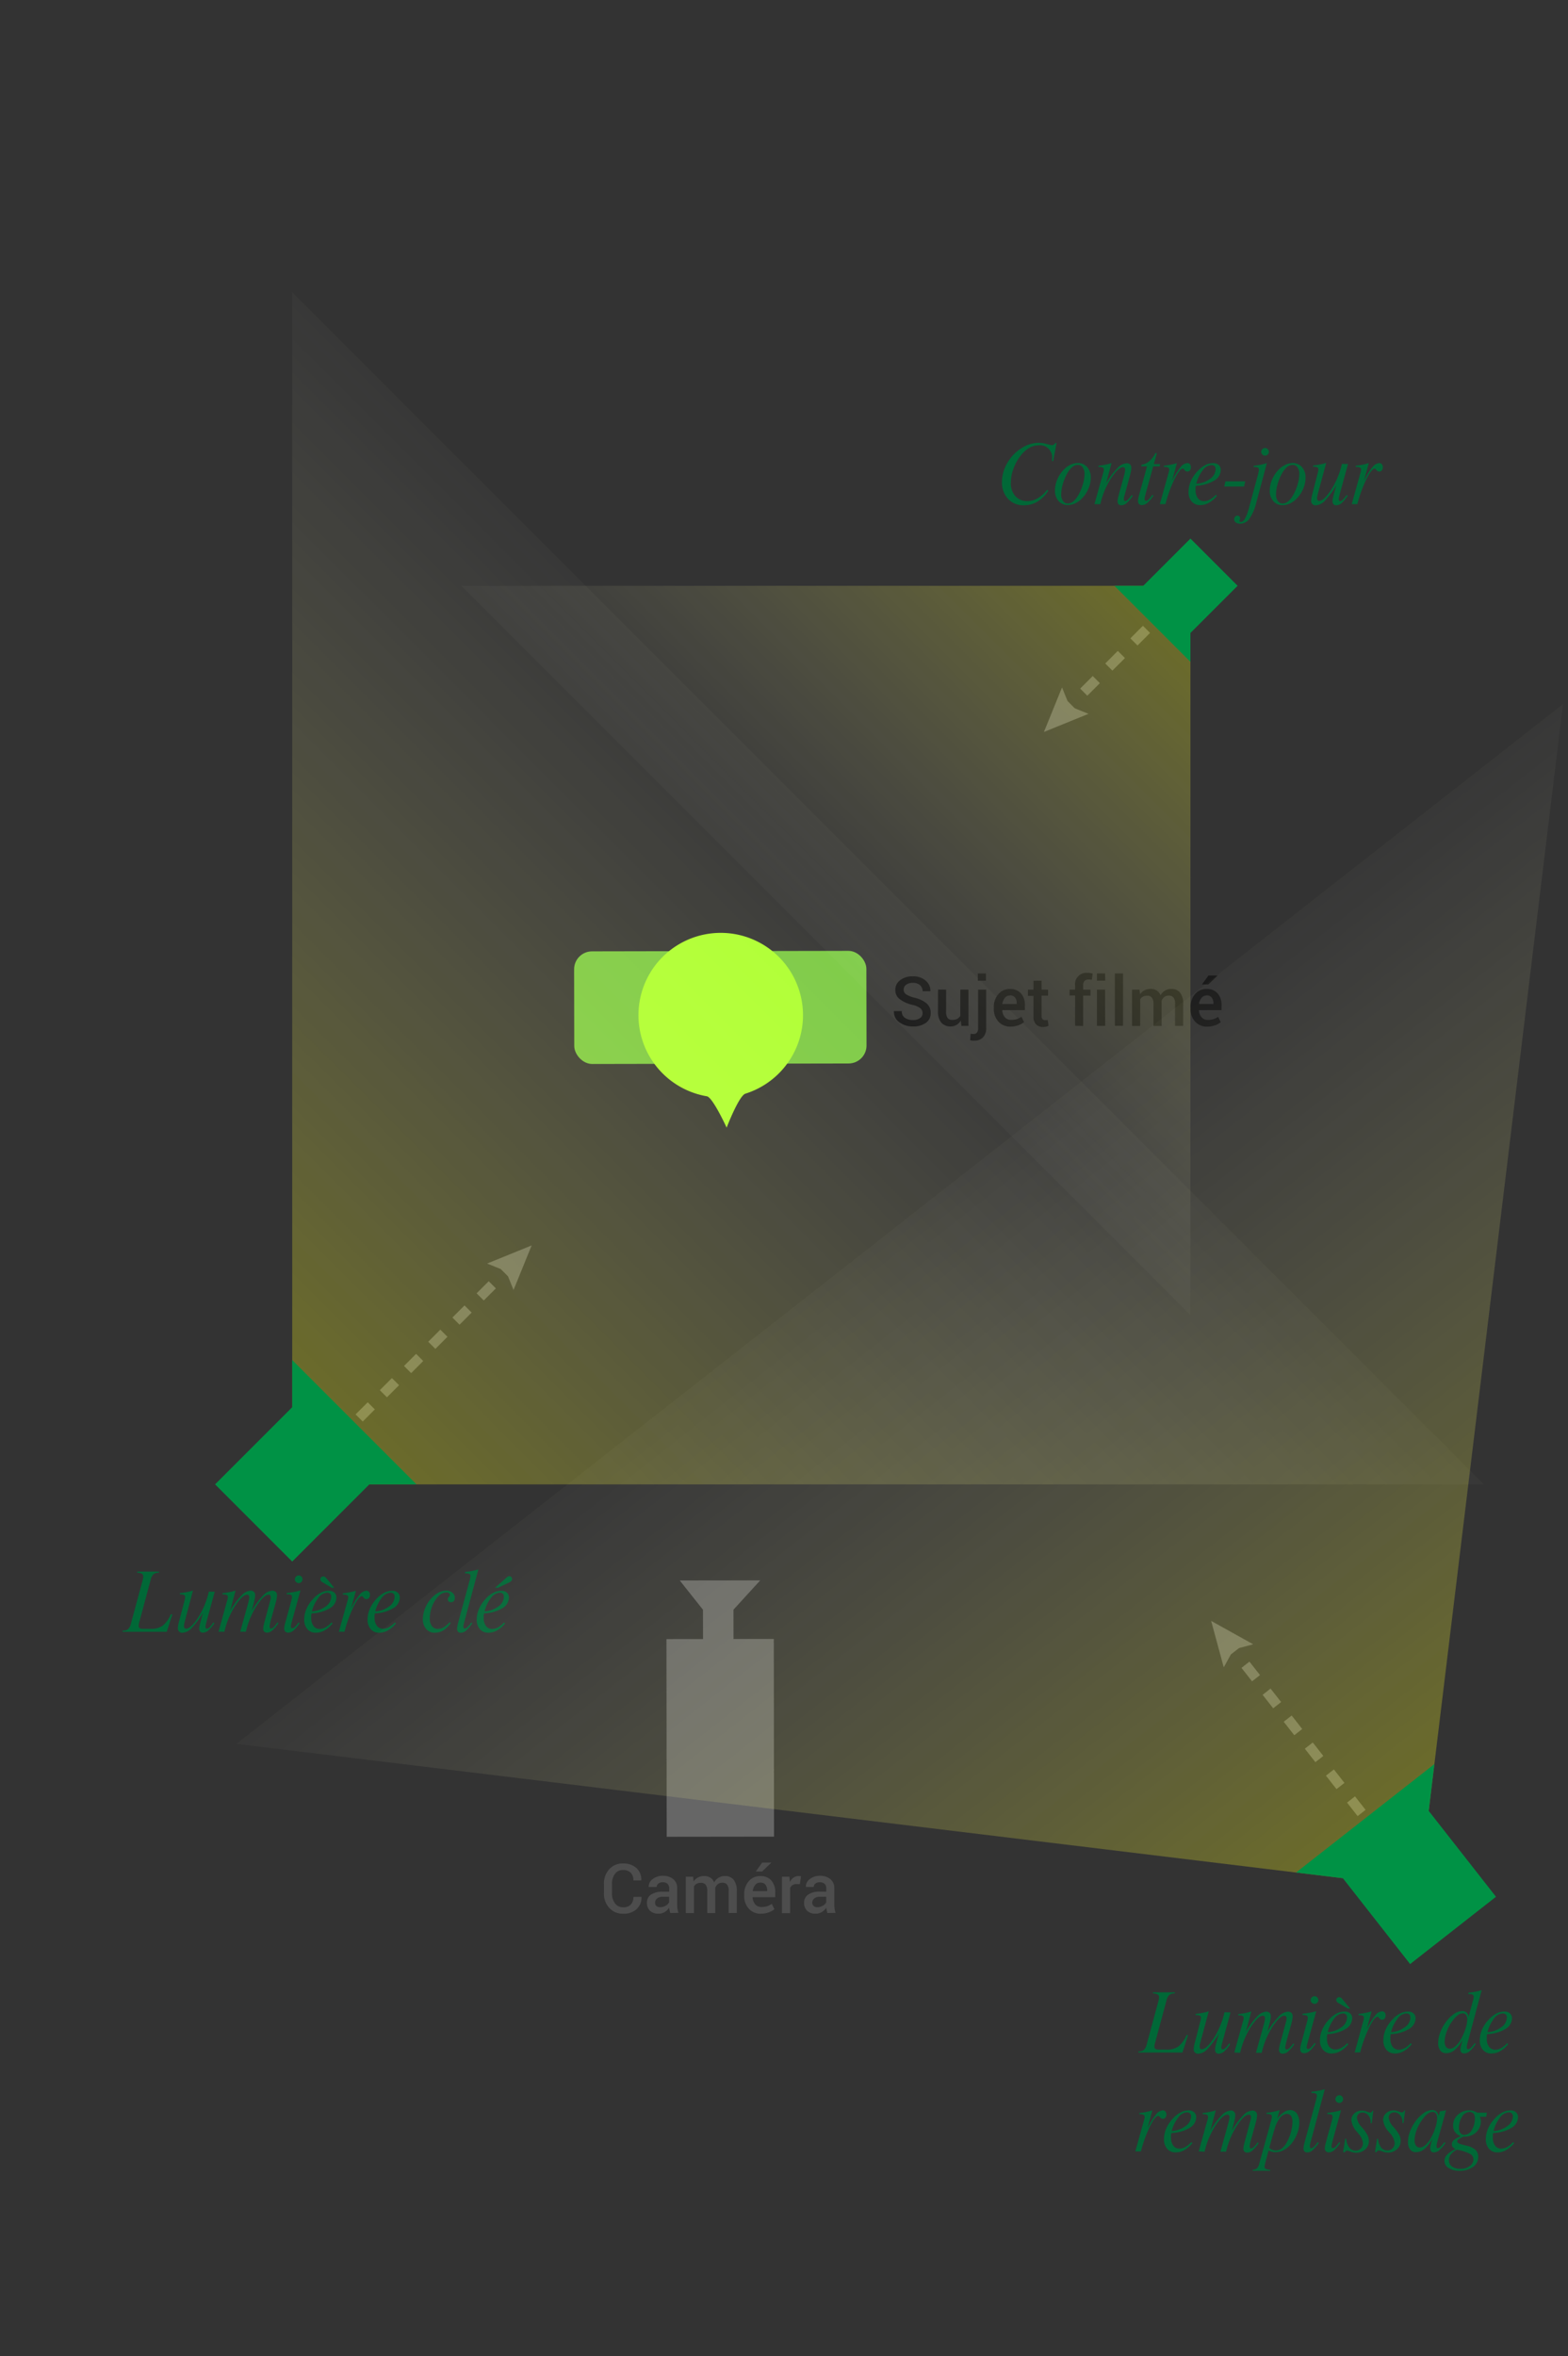 <svg xmlns="http://www.w3.org/2000/svg" xmlns:xlink="http://www.w3.org/1999/xlink" viewBox="0 0 466 700">
  <rect x="0" y="0" width="466" height="700" fill="#333333" stroke="none"/>
  <defs>
    <linearGradient id="a" data-name="Dégradé sans nom 59" x1="278.04" y1="249.78" x2="88.6" y2="439.21" gradientUnits="userSpaceOnUse">
      <stop offset="0" stop-color="#fff" stop-opacity="0"/>
      <stop offset="1" stop-color="#ff0" stop-opacity="0.3"/>
    </linearGradient>
    <linearGradient id="b" x1="268.11" y1="259.71" x2="152.2" y2="375.62" gradientTransform="translate(504.91 550.72) rotate(180)" xlink:href="#a"/>
    <linearGradient id="c" data-name="Dégradé sans nom 2" x1="179.38" y1="273.59" x2="-10.06" y2="463.03" gradientTransform="translate(-38.15 493) rotate(-83.08)" xlink:href="#a"/>
  </defs>
  <title>lumiere_trois_points</title>
  <rect x="170.66" y="282.55" width="86.86" height="33.46" rx="5.33" ry="5.33" transform="translate(-0.59 0.42) rotate(-0.11)" style="fill: #7ac943"/>
  <path d="M215.95,335s-4.12-9-5.87-9.31a24.45,24.45,0,1,1,11.46-.78C219.61,325.47,215.95,335,215.95,335Z" style="fill: #adff2f"/>
  <g>
    <rect x="198.1" y="486.93" width="31.9" height="58.73" transform="translate(-0.63 0.26) rotate(-0.07)" style="fill: #666"/>
    <polygon points="208.94 493.81 208.92 478.23 202.02 469.53 225.94 469.5 217.98 478.21 218 493.8 208.94 493.81" style="fill: #666"/>
  </g>
  <g>
    <g>
      <line x1="87" y1="441" x2="88.77" y2="439.23" style="fill: none;stroke: #666;stroke-miterlimit: 10;stroke-width: 3px"/>
      <line x1="92.36" y1="435.64" x2="148.1" y2="379.9" style="fill: none;stroke: #666;stroke-miterlimit: 10;stroke-width: 3px;stroke-dasharray: 5.086,5.086"/>
      <line x1="149.9" y1="378.1" x2="151.67" y2="376.33" style="fill: none;stroke: #666;stroke-miterlimit: 10;stroke-width: 3px"/>
      <polygon points="152.62 383.24 150.36 377.64 144.76 375.38 158 370 152.62 383.24" style="fill: #666"/>
    </g>
    <polygon points="86.84 440.98 86.84 86.82 441 440.98 86.84 440.98 86.84 440.98" style="fill: url(#a)"/>
    <rect x="70.63" y="424.77" width="32.42" height="32.42" transform="translate(337.26 67.76) rotate(45)" style="fill: #009245"/>
    <polygon points="86.84 440.98 86.84 404.05 123.77 440.98 86.84 440.98 86.84 440.98" style="fill: #009245"/>
  </g>
  <g>
    <path d="M274.18,301a1.86,1.86,0,0,0-.67-1.48,6.32,6.32,0,0,0-2.38-1,10,10,0,0,1-3.74-1.69,3.36,3.36,0,0,1-1.31-2.75,3.52,3.52,0,0,1,1.45-2.89,5.89,5.89,0,0,1,3.74-1.14,5.56,5.56,0,0,1,3.84,1.29,3.85,3.85,0,0,1,1.4,3.09l0,.06h-2.32a2.34,2.34,0,0,0-.76-1.81,3.09,3.09,0,0,0-2.16-.69,3.17,3.17,0,0,0-2,.58,1.83,1.83,0,0,0-.71,1.49,1.63,1.63,0,0,0,.77,1.37,8.56,8.56,0,0,0,2.56,1,8.5,8.5,0,0,1,3.56,1.73A3.64,3.64,0,0,1,276.6,301a3.4,3.4,0,0,1-1.45,2.88,6.26,6.26,0,0,1-3.81,1.07,6.73,6.73,0,0,1-4-1.21,3.71,3.71,0,0,1-1.66-3.3l0-.06H268a2.26,2.26,0,0,0,.92,2,4,4,0,0,0,2.38.65,3.52,3.52,0,0,0,2.09-.54A1.71,1.71,0,0,0,274.18,301Z" style="fill: #1a1a1a"/>
    <path d="M285.56,303.17a3.7,3.7,0,0,1-1.29,1.32,3.81,3.81,0,0,1-4.5-.64,5.1,5.1,0,0,1-1-3.44V294h2.41v6.46a3.24,3.24,0,0,0,.46,2A1.67,1.67,0,0,0,283,303a3.11,3.11,0,0,0,1.47-.31,2.29,2.29,0,0,0,.93-.91V294h2.42v10.78h-2.11Z" style="fill: #1a1a1a"/>
    <path d="M293.09,294v11.41a3.83,3.83,0,0,1-.93,2.75,3.4,3.4,0,0,1-2.58,1,4.8,4.8,0,0,1-.65,0,4.56,4.56,0,0,1-.61-.13l.14-1.93a3,3,0,0,0,.42.08,3.3,3.3,0,0,0,.46,0,1.2,1.2,0,0,0,1-.42,2,2,0,0,0,.35-1.32V294Zm-.06-2.64h-2.42V289.2H293Z" style="fill: #1a1a1a"/>
    <path d="M300.37,305a4.69,4.69,0,0,1-3.65-1.5,5.51,5.51,0,0,1-1.36-3.85v-.4a5.72,5.72,0,0,1,1.35-3.9,4.27,4.27,0,0,1,3.38-1.54,4.21,4.21,0,0,1,3.34,1.32,5.17,5.17,0,0,1,1.16,3.54v1.42h-6.72l0,0a3.38,3.38,0,0,0,.75,2.09,2.38,2.38,0,0,0,1.92.81,5.19,5.19,0,0,0,1.67-.24,5.52,5.52,0,0,0,1.35-.69l.78,1.59a5,5,0,0,1-1.61.91A6.74,6.74,0,0,1,300.37,305Zm-.28-9.24a1.82,1.82,0,0,0-1.47.71,3.51,3.51,0,0,0-.72,1.81l0,0h4.27V298a2.58,2.58,0,0,0-.52-1.67A1.91,1.91,0,0,0,300.09,295.71Z" style="fill: #1a1a1a"/>
    <path d="M309.55,291.34V294h1.93v1.79h-1.93v6a1.3,1.3,0,0,0,.29,1,1,1,0,0,0,.77.28,2.12,2.12,0,0,0,.39,0,2.39,2.39,0,0,0,.36-.09l.26,1.77a2.8,2.8,0,0,1-.74.26,4.11,4.11,0,0,1-.89.09,2.78,2.78,0,0,1-2.09-.78,3.42,3.42,0,0,1-.76-2.46v-6H305.5V294h1.64v-2.62Z" style="fill: #1a1a1a"/>
    <path d="M319.51,304.74v-9h-1.64V294h1.64v-1.26a3.37,3.37,0,0,1,3.7-3.72,4.66,4.66,0,0,1,.71.05l.81.15-.25,1.87L324,291a4.28,4.28,0,0,0-.52,0,1.49,1.49,0,0,0-1.18.45,1.89,1.89,0,0,0-.39,1.28V294h2.19v1.79h-2.19v9Z" style="fill: #1a1a1a"/>
    <path d="M328.46,291.33H326V289.2h2.42Zm0,13.42H326V294h2.42Z" style="fill: #1a1a1a"/>
    <path d="M333.75,304.74h-2.42V289.2h2.42Z" style="fill: #1a1a1a"/>
    <path d="M338.67,294l.13,1.4a3.65,3.65,0,0,1,1.32-1.19,3.91,3.91,0,0,1,1.84-.42,3.32,3.32,0,0,1,1.81.48,2.89,2.89,0,0,1,1.14,1.43,3.78,3.78,0,0,1,1.31-1.4,3.55,3.55,0,0,1,1.91-.51,3.19,3.19,0,0,1,2.57,1.11,5.12,5.12,0,0,1,.94,3.37v6.5h-2.42v-6.5a3,3,0,0,0-.47-1.93,1.76,1.76,0,0,0-1.42-.56,2.07,2.07,0,0,0-1.32.42,2.33,2.33,0,0,0-.78,1.13c0,.1,0,.19,0,.26s0,.14,0,.21v7h-2.42v-6.5a3,3,0,0,0-.48-1.91,1.74,1.74,0,0,0-1.42-.58,2.55,2.55,0,0,0-1.25.28,2.09,2.09,0,0,0-.81.8v7.91h-2.42V294Z" style="fill: #1a1a1a"/>
    <path d="M358.82,305a4.69,4.69,0,0,1-3.65-1.5,5.51,5.51,0,0,1-1.36-3.85v-.4a5.72,5.72,0,0,1,1.35-3.9,4.27,4.27,0,0,1,3.38-1.54,4.21,4.21,0,0,1,3.34,1.32,5.17,5.17,0,0,1,1.16,3.54v1.42h-6.72l0,0a3.38,3.38,0,0,0,.75,2.09A2.38,2.38,0,0,0,359,303a5.19,5.19,0,0,0,1.67-.24,5.52,5.52,0,0,0,1.35-.69l.78,1.59a5,5,0,0,1-1.61.91A6.74,6.74,0,0,1,358.82,305Zm-.28-9.24a1.82,1.82,0,0,0-1.47.71,3.51,3.51,0,0,0-.72,1.81l0,0h4.27V298a2.58,2.58,0,0,0-.52-1.67A1.91,1.91,0,0,0,358.54,295.71Zm.61-5.95h2.68l0,.06-2.72,2.59h-1.88Z" style="fill: #1a1a1a"/>
  </g>
  <g>
    <path d="M190.64,563.52l0,.06a4.57,4.57,0,0,1-1.43,3.58,5.58,5.58,0,0,1-4,1.38,5.38,5.38,0,0,1-4.13-1.71,6.16,6.16,0,0,1-1.59-4.37V559.7a6.23,6.23,0,0,1,1.57-4.37,5.27,5.27,0,0,1,4.08-1.72,5.78,5.78,0,0,1,4,1.35,4.56,4.56,0,0,1,1.44,3.63l0,.06h-2.34a3.14,3.14,0,0,0-.79-2.28,3.11,3.11,0,0,0-2.34-.82,2.78,2.78,0,0,0-2.36,1.17,4.81,4.81,0,0,0-.87,2.95v2.78a4.77,4.77,0,0,0,.89,3,2.86,2.86,0,0,0,2.41,1.17,3,3,0,0,0,2.28-.8,3.14,3.14,0,0,0,.78-2.27Z" style="fill: #4d4d4d"/>
    <path d="M199.2,568.33q-.13-.41-.21-.8a5.67,5.67,0,0,1-.11-.78,4.27,4.27,0,0,1-1.31,1.27,3.34,3.34,0,0,1-1.82.51,3.59,3.59,0,0,1-2.58-.87,3.15,3.15,0,0,1-.9-2.38,2.81,2.81,0,0,1,1.24-2.44A6,6,0,0,1,197,562h1.88V561a1.75,1.75,0,0,0-.5-1.33,2,2,0,0,0-1.42-.48,2,2,0,0,0-1.31.4,1.27,1.27,0,0,0-.49,1H192.8v-.06a2.67,2.67,0,0,1,1.14-2.26,4.84,4.84,0,0,1,3.15-1,4.61,4.61,0,0,1,3,1,3.37,3.37,0,0,1,1.16,2.75v4.79a8.79,8.79,0,0,0,.09,1.28,6.78,6.78,0,0,0,.29,1.2Zm-3-1.73a3,3,0,0,0,1.65-.46,2.31,2.31,0,0,0,1-1V563.5h-1.92a2.43,2.43,0,0,0-1.65.52,1.59,1.59,0,0,0-.6,1.23,1.25,1.25,0,0,0,.4,1A1.66,1.66,0,0,0,196.23,566.59Z" style="fill: #4d4d4d"/>
    <path d="M206,557.55l.13,1.4a3.66,3.66,0,0,1,1.32-1.19,3.91,3.91,0,0,1,1.84-.42,3.32,3.32,0,0,1,1.81.48,2.89,2.89,0,0,1,1.14,1.43,3.77,3.77,0,0,1,1.31-1.4,3.54,3.54,0,0,1,1.91-.51,3.19,3.19,0,0,1,2.57,1.11,5.13,5.13,0,0,1,.94,3.37v6.5h-2.42v-6.5a3,3,0,0,0-.47-1.93,1.76,1.76,0,0,0-1.42-.56,2.08,2.08,0,0,0-1.31.42,2.33,2.33,0,0,0-.78,1.13c0,.1,0,.19,0,.26s0,.14,0,.21v7H210.2v-6.5a3,3,0,0,0-.48-1.91,1.74,1.74,0,0,0-1.42-.58,2.54,2.54,0,0,0-1.25.28,2.08,2.08,0,0,0-.81.8v7.91h-2.42V557.55Z" style="fill: #4d4d4d"/>
    <path d="M226.18,568.54a4.69,4.69,0,0,1-3.65-1.5,5.51,5.51,0,0,1-1.36-3.85v-.4a5.72,5.72,0,0,1,1.35-3.9,4.27,4.27,0,0,1,3.38-1.54,4.21,4.21,0,0,1,3.34,1.32,5.17,5.17,0,0,1,1.16,3.54v1.42h-6.72l0,0a3.38,3.38,0,0,0,.75,2.1,2.38,2.38,0,0,0,1.92.81,5.19,5.19,0,0,0,1.67-.24,5.5,5.5,0,0,0,1.35-.69l.78,1.59a5,5,0,0,1-1.61.91A6.73,6.73,0,0,1,226.18,568.54Zm-.28-9.24a1.82,1.82,0,0,0-1.47.71,3.51,3.51,0,0,0-.72,1.81l0,0H228v-.25a2.58,2.58,0,0,0-.52-1.67A1.91,1.91,0,0,0,225.9,559.29Zm.61-5.95h2.68l0,.06L226.49,556h-1.88Z" style="fill: #4d4d4d"/>
    <path d="M237.72,559.73l-1,0a2.17,2.17,0,0,0-1.18.3,2,2,0,0,0-.73.85v7.49h-2.42V557.55h2.21l.16,1.56a3.46,3.46,0,0,1,1.05-1.29,2.45,2.45,0,0,1,1.48-.47,2.25,2.25,0,0,1,.41,0l.35.08Z" style="fill: #4d4d4d"/>
    <path d="M245.9,568.33q-.13-.41-.21-.8a5.59,5.59,0,0,1-.11-.78,4.28,4.28,0,0,1-1.31,1.27,3.33,3.33,0,0,1-1.82.51,3.58,3.58,0,0,1-2.58-.87,3.15,3.15,0,0,1-.9-2.38,2.81,2.81,0,0,1,1.24-2.44,6,6,0,0,1,3.48-.87h1.88V561a1.75,1.75,0,0,0-.5-1.33,2,2,0,0,0-1.42-.48,2,2,0,0,0-1.32.4,1.27,1.27,0,0,0-.49,1H239.5v-.06a2.67,2.67,0,0,1,1.14-2.26,4.83,4.83,0,0,1,3.15-1,4.61,4.61,0,0,1,3,1,3.37,3.37,0,0,1,1.16,2.75v4.79a8.86,8.86,0,0,0,.09,1.28,6.69,6.69,0,0,0,.29,1.2Zm-3-1.73a3,3,0,0,0,1.65-.46,2.31,2.31,0,0,0,1-1V563.5h-1.92A2.43,2.43,0,0,0,242,564a1.59,1.59,0,0,0-.6,1.23,1.26,1.26,0,0,0,.4,1A1.66,1.66,0,0,0,242.93,566.59Z" style="fill: #4d4d4d"/>
  </g>
  <g>
    <path d="M41.4,481.91q-.13.48-.17.72a2.48,2.48,0,0,0,0,.43.71.71,0,0,0,.3.66,2.09,2.09,0,0,0,1,.19h2.3a5.85,5.85,0,0,0,3.51-.94,8.55,8.55,0,0,0,2.42-3.38h.47l-1.67,5.19H36.43v-.35a2.57,2.57,0,0,0,1.62-.41,3.4,3.4,0,0,0,.87-1.72l3.43-12.67q.12-.44.17-.75a3.06,3.06,0,0,0,.05-.5.92.92,0,0,0-.39-.83,3.15,3.15,0,0,0-1.4-.33v-.33h6.49v.33a2.69,2.69,0,0,0-1.63.44,3.39,3.39,0,0,0-.87,1.7Z" style="fill: #006837"/>
    <path d="M63.82,472.87l-2.47,9,0,.08a5.1,5.1,0,0,0-.27,1.34.67.67,0,0,0,.11.41.34.34,0,0,0,.28.16,1.26,1.26,0,0,0,.79-.39A9.12,9.12,0,0,0,63.38,482l.35.21a10.62,10.62,0,0,1-1.83,2.18,2.48,2.48,0,0,1-1.57.64,1.08,1.08,0,0,1-.84-.31,1.33,1.33,0,0,1-.28-.92,4.76,4.76,0,0,1,.09-.76q.09-.5.25-1.06l.79-2.89A24.11,24.11,0,0,1,57,483.63a4.09,4.09,0,0,1-2.71,1.43,1.26,1.26,0,0,1-1.42-1.42,5,5,0,0,1,.09-.84q.09-.51.26-1.12L54.71,476l.06-.23a6.74,6.74,0,0,0,.26-1.29.67.67,0,0,0-.32-.63,2.89,2.89,0,0,0-1.25-.18v-.38a20.22,20.22,0,0,0,2-.29,16.94,16.94,0,0,0,1.89-.48L55,481.4q-.18.68-.25,1.06a3.5,3.5,0,0,0-.07.64.85.85,0,0,0,.16.56.59.59,0,0,0,.47.19q1.37,0,3.53-3.26a23.87,23.87,0,0,0,3.22-7.73Z" style="fill: #006837"/>
    <path d="M64.94,484.76,67.37,476q.23-.78.29-1.06a2.36,2.36,0,0,0,.06-.45.67.67,0,0,0-.32-.62,2.23,2.23,0,0,0-1.08-.19h-.19v-.38a19.64,19.64,0,0,0,2-.29,17.18,17.18,0,0,0,1.88-.48l-1.61,6A24,24,0,0,1,71.75,474a4.11,4.11,0,0,1,2.72-1.44,1.39,1.39,0,0,1,1,.35,1.34,1.34,0,0,1,.36,1,5.3,5.3,0,0,1-.08.87q-.08.5-.26,1.17l-.66,2.57A24.16,24.16,0,0,1,78.18,474a4.09,4.09,0,0,1,2.71-1.43,1.48,1.48,0,0,1,1.06.35,1.31,1.31,0,0,1,.37,1,5.4,5.4,0,0,1-.08.87q-.08.5-.25,1.16l-1.63,5.88,0,.14a4.94,4.94,0,0,0-.23,1.27.7.7,0,0,0,.11.41.34.34,0,0,0,.29.15,1.23,1.23,0,0,0,.79-.39A9.8,9.8,0,0,0,82.43,482l.33.21a10.76,10.76,0,0,1-1.83,2.18,2.46,2.46,0,0,1-1.57.64,1.1,1.1,0,0,1-.85-.31,1.31,1.31,0,0,1-.29-.92,4.35,4.35,0,0,1,.1-.77q.1-.5.25-1.06l1.57-5.81q.18-.64.26-1a3.19,3.19,0,0,0,.08-.62.85.85,0,0,0-.17-.57.61.61,0,0,0-.49-.2q-1.37,0-3.52,3.26a24.31,24.31,0,0,0-3.22,7.73H71.39l2.38-8.57q.16-.58.23-1a3.76,3.76,0,0,0,.08-.66.9.9,0,0,0-.16-.57.58.58,0,0,0-.48-.19q-1.37,0-3.53,3.27a24,24,0,0,0-3.22,7.73Z" style="fill: #006837"/>
    <path d="M86.46,476q.18-.63.25-1a2.73,2.73,0,0,0,.07-.55.67.67,0,0,0-.31-.63,2.22,2.22,0,0,0-1.06-.18h-.19v-.38q1-.1,2-.28t2.07-.48l-2.55,9.25q-.14.51-.22.88a2.94,2.94,0,0,0-.08.57.64.64,0,0,0,.11.39.34.34,0,0,0,.29.14,1.23,1.23,0,0,0,.79-.39A9.83,9.83,0,0,0,88.74,482l.33.21a10.23,10.23,0,0,1-1.84,2.19,2.55,2.55,0,0,1-1.6.63,1.13,1.13,0,0,1-.86-.32,1.28,1.28,0,0,1-.3-.92,4.66,4.66,0,0,1,.09-.77,9.91,9.91,0,0,1,.26-1.06Zm1.17-6.8a1.12,1.12,0,0,1,.34-.81,1.11,1.11,0,0,1,.82-.35,1.06,1.06,0,0,1,.79.35,1.13,1.13,0,0,1,.33.81,1.14,1.14,0,0,1-1.12,1.12A1.13,1.13,0,0,1,88,470,1.06,1.06,0,0,1,87.63,469.25Z" style="fill: #006837"/>
    <path d="M98.51,482l.32.29a8.13,8.13,0,0,1-2.34,2.06,5.21,5.21,0,0,1-2.59.71A3.25,3.25,0,0,1,91.35,484a4.19,4.19,0,0,1-.94-2.88,8,8,0,0,1,.72-3.26,10.47,10.47,0,0,1,2.06-3,8.16,8.16,0,0,1,2.22-1.71,5.19,5.19,0,0,1,2.33-.55,2.35,2.35,0,0,1,1.64.55,1.93,1.93,0,0,1,.6,1.51,3.72,3.72,0,0,1-2,3.14,11.21,11.21,0,0,1-5.37,1.51,2.79,2.79,0,0,0-.12.56,6.8,6.8,0,0,0,0,.77,3.86,3.86,0,0,0,.68,2.42,2.21,2.21,0,0,0,1.84.88,3.72,3.72,0,0,0,1.75-.49A7.3,7.3,0,0,0,98.51,482Zm-5.82-3.29a7.55,7.55,0,0,0,4.12-1.47,3.61,3.61,0,0,0,1.63-2.86,1.19,1.19,0,0,0-.32-.9,1.28,1.28,0,0,0-.92-.31,3.45,3.45,0,0,0-2.56,1.52A10.75,10.75,0,0,0,92.69,478.71ZM97,468.88l2.33,2.83h-.71l-2.73-1.61a1.71,1.71,0,0,1-.51-.44.86.86,0,0,1-.17-.51.76.76,0,0,1,.25-.56.81.81,0,0,1,.59-.25,1,1,0,0,1,.48.13A1.7,1.7,0,0,1,97,468.88Z" style="fill: #006837"/>
    <path d="M100.71,484.76l2.43-8.71q.23-.78.29-1.06a2.36,2.36,0,0,0,.06-.45.67.67,0,0,0-.32-.62,2.23,2.23,0,0,0-1.08-.19h-.19v-.38a19.64,19.64,0,0,0,2-.29,17.18,17.18,0,0,0,1.88-.48l-1.45,5.28a21.79,21.79,0,0,1,2.53-4.08,2.86,2.86,0,0,1,2-1.2,1,1,0,0,1,.79.33,1.35,1.35,0,0,1,.29.92,1.38,1.38,0,0,1-.28.9.89.89,0,0,1-.72.35,1,1,0,0,1-.87-.43q-.31-.43-.53-.43-.88,0-2.41,3a39.78,39.78,0,0,0-2.75,7.54Z" style="fill: #006837"/>
    <path d="M117.35,482l.32.29a8.13,8.13,0,0,1-2.34,2.06,5.21,5.21,0,0,1-2.59.71,3.25,3.25,0,0,1-2.56-1.06,4.19,4.19,0,0,1-.94-2.88,8,8,0,0,1,.72-3.26,10.47,10.47,0,0,1,2.06-3,8.16,8.16,0,0,1,2.22-1.71,5.19,5.19,0,0,1,2.33-.55,2.35,2.35,0,0,1,1.64.55,1.93,1.93,0,0,1,.6,1.51,3.72,3.72,0,0,1-2,3.14,11.21,11.21,0,0,1-5.37,1.51,2.79,2.79,0,0,0-.12.56,6.8,6.8,0,0,0,0,.77A3.86,3.86,0,0,0,112,483a2.21,2.21,0,0,0,1.84.88,3.72,3.72,0,0,0,1.75-.49A7.3,7.3,0,0,0,117.35,482Zm-5.82-3.29a7.55,7.55,0,0,0,4.12-1.47,3.61,3.61,0,0,0,1.63-2.86,1.19,1.19,0,0,0-.32-.9,1.28,1.28,0,0,0-.92-.31,3.45,3.45,0,0,0-2.56,1.52A10.75,10.75,0,0,0,111.53,478.71Z" style="fill: #006837"/>
    <path d="M133.63,481.94l.31.25a7.11,7.11,0,0,1-2.16,2.16,4.91,4.91,0,0,1-2.59.71,3.18,3.18,0,0,1-2.52-1.1,4.29,4.29,0,0,1-1-2.92,8.66,8.66,0,0,1,.68-3.28,9.74,9.74,0,0,1,1.85-2.94,7.67,7.67,0,0,1,2.13-1.68,4.84,4.84,0,0,1,2.24-.58,2.82,2.82,0,0,1,1.88.6,1.93,1.93,0,0,1,.72,1.55,1.39,1.39,0,0,1-.29.94,1,1,0,0,1-.83.33,1,1,0,0,1-.7-.23.77.77,0,0,1-.26-.61,1.1,1.1,0,0,1,.32-.75,1,1,0,0,0,.32-.57.6.6,0,0,0-.29-.53,1.41,1.41,0,0,0-.78-.19,2.93,2.93,0,0,0-1.68.54,6.27,6.27,0,0,0-1.57,1.69,9.27,9.27,0,0,0-1.23,2.6,10,10,0,0,0-.45,2.9,3.58,3.58,0,0,0,.66,2.28,2.17,2.17,0,0,0,1.79.82,3.23,3.23,0,0,0,1.64-.48A7.88,7.88,0,0,0,133.63,481.94Z" style="fill: #006837"/>
    <path d="M139.51,469.75l.06-.23a6.84,6.84,0,0,0,.25-1.28.68.68,0,0,0-.3-.63,2.23,2.23,0,0,0-1.06-.18h-.23V467q1-.1,2-.28a17.9,17.9,0,0,0,1.94-.47L138,481.82l-.1.36a4.36,4.36,0,0,0-.2,1.06.67.67,0,0,0,.11.41.34.34,0,0,0,.28.16,1.26,1.26,0,0,0,.79-.39,9.12,9.12,0,0,0,1.14-1.39l.35.21a11,11,0,0,1-1.84,2.18,2.46,2.46,0,0,1-1.57.64,1.08,1.08,0,0,1-.84-.31,1.33,1.33,0,0,1-.28-.92,4.69,4.69,0,0,1,.09-.75q.09-.5.25-1.08Z" style="fill: #006837"/>
    <path d="M149.79,482l.32.29a8.13,8.13,0,0,1-2.34,2.06,5.21,5.21,0,0,1-2.59.71,3.25,3.25,0,0,1-2.56-1.06,4.19,4.19,0,0,1-.94-2.88,8,8,0,0,1,.72-3.26,10.47,10.47,0,0,1,2.06-3,8.16,8.16,0,0,1,2.22-1.71,5.19,5.19,0,0,1,2.33-.55,2.35,2.35,0,0,1,1.64.55,1.93,1.93,0,0,1,.6,1.51,3.72,3.72,0,0,1-2,3.14,11.21,11.21,0,0,1-5.37,1.51,2.79,2.79,0,0,0-.12.56,6.8,6.8,0,0,0,0,.77,3.86,3.86,0,0,0,.68,2.42,2.21,2.21,0,0,0,1.84.88,3.72,3.72,0,0,0,1.75-.49A7.3,7.3,0,0,0,149.79,482ZM144,478.71a7.55,7.55,0,0,0,4.12-1.47,3.61,3.61,0,0,0,1.63-2.86,1.19,1.19,0,0,0-.32-.9,1.28,1.28,0,0,0-.92-.31,3.45,3.45,0,0,0-2.56,1.52A10.75,10.75,0,0,0,144,478.71Zm7.5-8.67-3.5,1.66h-.88l3.41-3a2.05,2.05,0,0,1,.44-.33.85.85,0,0,1,.38-.11.81.81,0,0,1,.59.25.79.79,0,0,1,.25.58.84.84,0,0,1-.17.52A1.38,1.38,0,0,1,151.47,470Z" style="fill: #006837"/>
  </g>
  <g>
    <g>
      <line x1="353.69" y1="174.01" x2="351.92" y2="175.78" style="fill: none;stroke: #666;stroke-miterlimit: 10;stroke-width: 3px"/>
      <line x1="348.19" y1="179.51" x2="320.22" y2="207.49" style="fill: none;stroke: #666;stroke-miterlimit: 10;stroke-width: 3px;stroke-dasharray: 5.276,5.276"/>
      <line x1="318.35" y1="209.36" x2="316.58" y2="211.12" style="fill: none;stroke: #666;stroke-miterlimit: 10;stroke-width: 3px"/>
      <polygon points="315.63 204.22 317.89 209.81 323.49 212.07 310.25 217.46 315.63 204.22" style="fill: #666"/>
    </g>
    <polygon points="353.79 174.03 353.79 390.72 137.09 174.03 353.79 174.03 353.79 174.03" style="fill: url(#b)"/>
    <rect x="343.88" y="164.11" width="19.83" height="19.83" transform="translate(480.91 547.25) rotate(-135)" style="fill: #009245"/>
    <polygon points="353.79 174.03 353.79 196.62 331.2 174.03 353.79 174.03 353.79 174.03" style="fill: #009245"/>
  </g>
  <g>
    <path d="M311.2,145.51l.35.26a9.56,9.56,0,0,1-3.18,3.23,7.85,7.85,0,0,1-4.1,1.11,6.15,6.15,0,0,1-4.7-1.92,7.06,7.06,0,0,1-1.8-5,10.73,10.73,0,0,1,.57-3.41,12.06,12.06,0,0,1,1.65-3.22,12.61,12.61,0,0,1,4-3.66,9.16,9.16,0,0,1,4.64-1.34,9.48,9.48,0,0,1,2.49.35q1.28.35,1.4.35a1.18,1.18,0,0,0,.61-.16,2.05,2.05,0,0,0,.55-.51H314L313,137h-.33c0-.07,0-.19,0-.34s0-.28,0-.36a3.59,3.59,0,0,0-4-4,5.54,5.54,0,0,0-2.78.76,8.86,8.86,0,0,0-2.53,2.28,13.36,13.36,0,0,0-2.15,3.86,12.29,12.29,0,0,0-.79,4.2,5.65,5.65,0,0,0,1.34,4,4.61,4.61,0,0,0,3.59,1.47,6,6,0,0,0,3-.82A10,10,0,0,0,311.2,145.51Z" style="fill: #006837"/>
    <path d="M320.26,137.57a3.61,3.61,0,0,1,2.85,1.2,4.63,4.63,0,0,1,1.06,3.19,8.15,8.15,0,0,1-.68,3.17,9.64,9.64,0,0,1-1.89,2.9,6.86,6.86,0,0,1-2,1.48,5.05,5.05,0,0,1-2.21.53,3.56,3.56,0,0,1-2.8-1.2,4.6,4.6,0,0,1-1.06-3.17,8.27,8.27,0,0,1,.68-3.2,9.42,9.42,0,0,1,1.89-2.9,6.73,6.73,0,0,1,2-1.48A5,5,0,0,1,320.26,137.57Zm.12.54a2.64,2.64,0,0,0-1.66.61,6.54,6.54,0,0,0-1.52,1.89,13.9,13.9,0,0,0-1.32,3.14,11.3,11.3,0,0,0-.5,3.08,3.26,3.26,0,0,0,.54,2,1.65,1.65,0,0,0,1.4.74,2.63,2.63,0,0,0,1.66-.62,6.46,6.46,0,0,0,1.5-1.88,14.17,14.17,0,0,0,1.33-3.17,11.27,11.27,0,0,0,.51-3.08,3.2,3.2,0,0,0-.54-1.93A1.66,1.66,0,0,0,320.38,138.11Z" style="fill: #006837"/>
    <path d="M325.27,149.76l2.43-8.71c.15-.52.25-.87.29-1.06a2.36,2.36,0,0,0,.06-.45.67.67,0,0,0-.32-.62,2.23,2.23,0,0,0-1.08-.19h-.19v-.38a19.63,19.63,0,0,0,2-.29,17.18,17.18,0,0,0,1.88-.48l-1.61,6a23.55,23.55,0,0,1,3.34-4.51,4.14,4.14,0,0,1,2.73-1.44,1.48,1.48,0,0,1,1.06.35,1.32,1.32,0,0,1,.36,1,5.4,5.4,0,0,1-.08.87q-.08.5-.26,1.16l-1.59,5.87-.07.26a4.16,4.16,0,0,0-.23,1.16.69.69,0,0,0,.11.41.34.34,0,0,0,.29.15,1.26,1.26,0,0,0,.79-.39,9.13,9.13,0,0,0,1.14-1.39l.35.21a10.62,10.62,0,0,1-1.84,2.18,2.48,2.48,0,0,1-1.57.64,1.08,1.08,0,0,1-.84-.31,1.33,1.33,0,0,1-.28-.92,4.67,4.67,0,0,1,.09-.77q.09-.5.25-1.06l1.6-5.81q.16-.56.23-1a3.91,3.91,0,0,0,.08-.68.9.9,0,0,0-.16-.57.58.58,0,0,0-.48-.19q-1.37,0-3.53,3.27a24,24,0,0,0-3.22,7.73Z" style="fill: #006837"/>
    <path d="M340.89,138.55h-1.73l.09-.49a4.33,4.33,0,0,0,2.31-1.06,7,7,0,0,0,1.8-2.37h.47l-.91,3.24h1.84l-.1.68h-1.94l-2.28,8.27q-.14.51-.22.88a3.15,3.15,0,0,0-.07.57.64.64,0,0,0,.11.39.34.34,0,0,0,.29.14,1.24,1.24,0,0,0,.79-.39,9.49,9.49,0,0,0,1.13-1.39l.35.21a10.59,10.59,0,0,1-1.85,2.19,2.54,2.54,0,0,1-1.61.63,1.11,1.11,0,0,1-.86-.32,1.3,1.3,0,0,1-.29-.92,4.15,4.15,0,0,1,.08-.72q.08-.45.26-1.11Z" style="fill: #006837"/>
    <path d="M344.7,149.76l2.43-8.71c.15-.52.25-.87.29-1.06a2.43,2.43,0,0,0,.06-.45.67.67,0,0,0-.32-.62,2.23,2.23,0,0,0-1.08-.19h-.19v-.38a19.69,19.69,0,0,0,2-.29,17.23,17.23,0,0,0,1.88-.48l-1.45,5.28a21.78,21.78,0,0,1,2.53-4.08,2.86,2.86,0,0,1,2-1.2,1,1,0,0,1,.79.33,1.35,1.35,0,0,1,.29.92,1.38,1.38,0,0,1-.28.9.89.89,0,0,1-.72.35,1,1,0,0,1-.87-.43q-.31-.43-.53-.43-.88,0-2.41,3a39.71,39.71,0,0,0-2.75,7.54Z" style="fill: #006837"/>
    <path d="M361.34,147l.32.29a8.14,8.14,0,0,1-2.34,2.06,5.21,5.21,0,0,1-2.59.71,3.25,3.25,0,0,1-2.56-1.06,4.19,4.19,0,0,1-.94-2.88,8,8,0,0,1,.72-3.26,10.45,10.45,0,0,1,2.06-3,8.15,8.15,0,0,1,2.22-1.71,5.18,5.18,0,0,1,2.33-.55,2.35,2.35,0,0,1,1.64.55,1.93,1.93,0,0,1,.6,1.51,3.72,3.72,0,0,1-2,3.14,11.22,11.22,0,0,1-5.37,1.51,2.82,2.82,0,0,0-.12.56,6.94,6.94,0,0,0,0,.77A3.85,3.85,0,0,0,356,148a2.21,2.21,0,0,0,1.84.88,3.72,3.72,0,0,0,1.75-.49A7.3,7.3,0,0,0,361.34,147Zm-5.82-3.29a7.55,7.55,0,0,0,4.12-1.47,3.61,3.61,0,0,0,1.63-2.86,1.19,1.19,0,0,0-.32-.9,1.27,1.27,0,0,0-.92-.31,3.45,3.45,0,0,0-2.56,1.52A10.76,10.76,0,0,0,355.52,143.71Z" style="fill: #006837"/>
    <path d="M370.08,143l-.35,1.54h-5.89l.35-1.54Z" style="fill: #006837"/>
    <path d="M376.51,137.57l-3.08,11.49a15.05,15.05,0,0,1-2.07,5,3.39,3.39,0,0,1-2.77,1.52,2.15,2.15,0,0,1-1.29-.36,1.08,1.08,0,0,1-.51-.9,1.17,1.17,0,0,1,.28-.81.9.9,0,0,1,.7-.32.76.76,0,0,1,.56.23.75.75,0,0,1,.23.55,1.19,1.19,0,0,1-.1.45,1.07,1.07,0,0,0-.1.34.24.24,0,0,0,.13.21.59.59,0,0,0,.32.08q1.28,0,2.46-4.42l.13-.51,2.43-9q.17-.62.23-1a3.13,3.13,0,0,0,.07-.58.66.66,0,0,0-.3-.61,2.21,2.21,0,0,0-1.05-.18h-.21v-.38a20.47,20.47,0,0,0,2-.29A17.55,17.55,0,0,0,376.51,137.57Zm-1.69-3.32a1.12,1.12,0,0,1,.34-.81,1.1,1.1,0,0,1,.81-.35,1.08,1.08,0,0,1,.79.35,1.12,1.12,0,0,1,.34.81,1.06,1.06,0,0,1-.34.79,1.1,1.1,0,0,1-.79.33,1.12,1.12,0,0,1-.8-.33A1.06,1.06,0,0,1,374.83,134.25Z" style="fill: #006837"/>
    <path d="M384.09,137.57a3.61,3.61,0,0,1,2.85,1.2A4.63,4.63,0,0,1,388,142a8.15,8.15,0,0,1-.68,3.17,9.6,9.6,0,0,1-1.89,2.9,6.85,6.85,0,0,1-2,1.48,5,5,0,0,1-2.21.53,3.56,3.56,0,0,1-2.8-1.2,4.6,4.6,0,0,1-1.06-3.17,8.29,8.29,0,0,1,.68-3.2,9.45,9.45,0,0,1,1.89-2.9,6.74,6.74,0,0,1,2-1.48A5,5,0,0,1,384.09,137.57Zm.12.54a2.64,2.64,0,0,0-1.66.61,6.54,6.54,0,0,0-1.52,1.89,13.9,13.9,0,0,0-1.31,3.14,11.3,11.3,0,0,0-.5,3.08,3.27,3.27,0,0,0,.54,2,1.65,1.65,0,0,0,1.4.74,2.62,2.62,0,0,0,1.66-.62,6.46,6.46,0,0,0,1.5-1.88,14.17,14.17,0,0,0,1.33-3.17,11.27,11.27,0,0,0,.51-3.08,3.2,3.2,0,0,0-.54-1.93A1.66,1.66,0,0,0,384.21,138.11Z" style="fill: #006837"/>
    <path d="M400.61,137.87l-2.47,9,0,.08a5.09,5.09,0,0,0-.27,1.34.67.67,0,0,0,.11.41.33.33,0,0,0,.28.16,1.25,1.25,0,0,0,.79-.39,9.18,9.18,0,0,0,1.14-1.39l.35.21a10.65,10.65,0,0,1-1.83,2.18,2.48,2.48,0,0,1-1.57.64,1.08,1.08,0,0,1-.84-.31,1.33,1.33,0,0,1-.28-.92,4.65,4.65,0,0,1,.09-.76q.09-.5.24-1.06l.79-2.89a24.12,24.12,0,0,1-3.33,4.52,4.09,4.09,0,0,1-2.71,1.43,1.26,1.26,0,0,1-1.42-1.42,5,5,0,0,1,.09-.84q.09-.51.26-1.12L391.5,141l.06-.23a6.71,6.71,0,0,0,.26-1.29.67.67,0,0,0-.32-.63,2.9,2.9,0,0,0-1.25-.18v-.38a20.26,20.26,0,0,0,2-.29,17,17,0,0,0,1.89-.48l-2.39,8.83c-.12.46-.2.81-.25,1.06a3.59,3.59,0,0,0-.07.64.85.85,0,0,0,.16.56.59.59,0,0,0,.47.19q1.37,0,3.53-3.26a23.86,23.86,0,0,0,3.22-7.73Z" style="fill: #006837"/>
    <path d="M401.73,149.76l2.43-8.71c.15-.52.25-.87.29-1.06a2.36,2.36,0,0,0,.06-.45.67.67,0,0,0-.32-.62,2.23,2.23,0,0,0-1.08-.19h-.19v-.38a19.63,19.63,0,0,0,2-.29,17.18,17.18,0,0,0,1.88-.48l-1.45,5.28a21.79,21.79,0,0,1,2.53-4.08,2.86,2.86,0,0,1,2-1.2,1,1,0,0,1,.79.33,1.35,1.35,0,0,1,.29.92,1.38,1.38,0,0,1-.28.9.89.89,0,0,1-.72.35,1,1,0,0,1-.87-.43c-.21-.29-.38-.43-.53-.43q-.88,0-2.41,3a39.84,39.84,0,0,0-2.75,7.54Z" style="fill: #006837"/>
  </g>
  <g>
    <g>
      <line x1="421.87" y1="560.59" x2="420.33" y2="558.62" style="fill: none;stroke: #666;stroke-miterlimit: 10;stroke-width: 3px"/>
      <line x1="417.2" y1="554.62" x2="368.58" y2="492.57" style="fill: none;stroke: #666;stroke-miterlimit: 10;stroke-width: 3px;stroke-dasharray: 5.086,5.086"/>
      <line x1="367.01" y1="490.57" x2="365.47" y2="488.6" style="fill: none;stroke: #666;stroke-miterlimit: 10;stroke-width: 3px"/>
      <polygon points="372.44 488.49 366.61 490.06 363.69 495.34 359.95 481.55 372.44 488.49" style="fill: #666"/>
    </g>
    <polygon points="421.84 560.75 70.25 518.08 464.51 209.17 421.84 560.75 421.84 560.75" style="fill: url(#c)"/>
    <rect x="405.63" y="544.54" width="32.42" height="32.42" transform="translate(-256.06 379.52) rotate(-38.08)" style="fill: #009245"/>
    <polygon points="421.84 560.75 385.18 556.3 426.29 524.09 421.84 560.75 421.84 560.75" style="fill: #009245"/>
  </g>
  <g>
    <path d="M343.28,606.91q-.13.48-.17.72a2.39,2.39,0,0,0,0,.43.71.71,0,0,0,.3.66,2.09,2.09,0,0,0,1,.19h2.29a5.84,5.84,0,0,0,3.51-.94,8.55,8.55,0,0,0,2.42-3.38h.46l-1.67,5.19H338.32v-.35a2.57,2.57,0,0,0,1.62-.41,3.41,3.41,0,0,0,.87-1.72l3.43-12.67q.12-.44.17-.75a3.15,3.15,0,0,0,.05-.5.92.92,0,0,0-.39-.83,3.15,3.15,0,0,0-1.4-.33v-.33h6.49v.33a2.69,2.69,0,0,0-1.63.44,3.4,3.4,0,0,0-.87,1.7Z" style="fill: #006837"/>
    <path d="M365.71,597.87l-2.47,9,0,.08a5.1,5.1,0,0,0-.28,1.34.67.67,0,0,0,.11.41.34.34,0,0,0,.28.16,1.25,1.25,0,0,0,.79-.39,9.12,9.12,0,0,0,1.14-1.39l.35.21a10.62,10.62,0,0,1-1.83,2.18,2.49,2.49,0,0,1-1.57.64,1.08,1.08,0,0,1-.84-.31,1.33,1.33,0,0,1-.28-.92,4.76,4.76,0,0,1,.09-.76q.09-.5.25-1.06l.79-2.89a24.11,24.11,0,0,1-3.34,4.52,4.09,4.09,0,0,1-2.71,1.43,1.26,1.26,0,0,1-1.42-1.42,5,5,0,0,1,.09-.84q.09-.51.26-1.12L356.6,601l.06-.23a6.71,6.71,0,0,0,.26-1.29.67.67,0,0,0-.32-.63,2.89,2.89,0,0,0-1.25-.18v-.38a20.2,20.2,0,0,0,2-.29,16.94,16.94,0,0,0,1.89-.48l-2.39,8.83q-.18.68-.25,1.06a3.51,3.51,0,0,0-.07.64.85.85,0,0,0,.16.56.58.58,0,0,0,.47.19q1.38,0,3.53-3.26a23.86,23.86,0,0,0,3.22-7.73Z" style="fill: #006837"/>
    <path d="M366.83,609.76l2.43-8.71c.15-.52.25-.87.29-1.06a2.43,2.43,0,0,0,.06-.45.67.67,0,0,0-.32-.62,2.23,2.23,0,0,0-1.08-.19H368v-.38a19.69,19.69,0,0,0,2-.29,17.23,17.23,0,0,0,1.88-.48l-1.61,6a24,24,0,0,1,3.33-4.51,4.11,4.11,0,0,1,2.72-1.44,1.39,1.39,0,0,1,1,.35,1.34,1.34,0,0,1,.36,1,5.29,5.29,0,0,1-.08.87q-.08.5-.26,1.17l-.66,2.57a24.18,24.18,0,0,1,3.34-4.52,4.09,4.09,0,0,1,2.71-1.43,1.49,1.49,0,0,1,1.06.35,1.31,1.31,0,0,1,.37,1,5.51,5.51,0,0,1-.08.87q-.08.5-.25,1.16l-1.62,5.88,0,.14a5,5,0,0,0-.23,1.27.7.7,0,0,0,.11.41.34.34,0,0,0,.29.15,1.23,1.23,0,0,0,.79-.39,9.77,9.77,0,0,0,1.15-1.39l.33.21a10.72,10.72,0,0,1-1.83,2.18,2.46,2.46,0,0,1-1.57.64,1.1,1.1,0,0,1-.85-.31,1.31,1.31,0,0,1-.29-.92,4.39,4.39,0,0,1,.1-.77q.1-.5.25-1.06l1.57-5.81q.18-.64.26-1a3.12,3.12,0,0,0,.08-.62.85.85,0,0,0-.17-.57.61.61,0,0,0-.49-.2q-1.38,0-3.52,3.26a24.33,24.33,0,0,0-3.22,7.73h-1.71l2.38-8.57q.16-.58.23-1a3.85,3.85,0,0,0,.08-.66.9.9,0,0,0-.16-.57.58.58,0,0,0-.48-.19q-1.37,0-3.53,3.27a24,24,0,0,0-3.22,7.73Z" style="fill: #006837"/>
    <path d="M388.35,601c.12-.42.2-.75.25-1a2.79,2.79,0,0,0,.07-.55.67.67,0,0,0-.31-.63,2.21,2.21,0,0,0-1.06-.18h-.19v-.38q1-.1,2-.28t2.07-.48l-2.54,9.25q-.14.51-.22.88a2.93,2.93,0,0,0-.08.57.64.64,0,0,0,.11.39.34.34,0,0,0,.29.14,1.23,1.23,0,0,0,.79-.39,9.83,9.83,0,0,0,1.15-1.39l.33.21a10.25,10.25,0,0,1-1.84,2.19,2.54,2.54,0,0,1-1.6.63,1.13,1.13,0,0,1-.86-.32,1.28,1.28,0,0,1-.3-.92,4.67,4.67,0,0,1,.09-.77,9.91,9.91,0,0,1,.26-1.06Zm1.17-6.8a1.12,1.12,0,0,1,.34-.81,1.11,1.11,0,0,1,.82-.35,1.06,1.06,0,0,1,.79.35,1.13,1.13,0,0,1,.33.81,1.14,1.14,0,0,1-1.12,1.12,1.13,1.13,0,0,1-.81-.33A1.06,1.06,0,0,1,389.52,594.25Z" style="fill: #006837"/>
    <path d="M400.4,607l.32.29a8.12,8.12,0,0,1-2.34,2.06,5.21,5.21,0,0,1-2.59.71,3.25,3.25,0,0,1-2.56-1.06,4.18,4.18,0,0,1-.94-2.88,8,8,0,0,1,.72-3.26,10.48,10.48,0,0,1,2.06-3,8.18,8.18,0,0,1,2.22-1.71,5.19,5.19,0,0,1,2.33-.55,2.34,2.34,0,0,1,1.64.55,1.93,1.93,0,0,1,.6,1.51,3.72,3.72,0,0,1-2,3.14,11.21,11.21,0,0,1-5.37,1.51,2.76,2.76,0,0,0-.12.56,6.68,6.68,0,0,0,0,.77A3.87,3.87,0,0,0,395,608a2.21,2.21,0,0,0,1.84.88,3.72,3.72,0,0,0,1.75-.49A7.3,7.3,0,0,0,400.4,607Zm-5.82-3.29a7.55,7.55,0,0,0,4.12-1.47,3.61,3.61,0,0,0,1.63-2.86,1.19,1.19,0,0,0-.32-.9,1.28,1.28,0,0,0-.92-.31,3.45,3.45,0,0,0-2.56,1.52A10.74,10.74,0,0,0,394.58,603.71Zm4.33-9.84,2.33,2.83h-.71l-2.73-1.61a1.71,1.71,0,0,1-.51-.44.85.85,0,0,1-.17-.51.76.76,0,0,1,.25-.56.82.82,0,0,1,.59-.25,1,1,0,0,1,.48.13A1.71,1.71,0,0,1,398.91,593.88Z" style="fill: #006837"/>
    <path d="M402.6,609.76,405,601c.15-.52.25-.87.29-1.06a2.36,2.36,0,0,0,.06-.45.67.67,0,0,0-.32-.62,2.23,2.23,0,0,0-1.08-.19h-.19v-.38a19.63,19.63,0,0,0,2-.29,17.18,17.18,0,0,0,1.88-.48l-1.45,5.28a21.79,21.79,0,0,1,2.53-4.08,2.86,2.86,0,0,1,2-1.2,1,1,0,0,1,.79.33,1.35,1.35,0,0,1,.29.92,1.38,1.38,0,0,1-.28.9.89.89,0,0,1-.72.35,1,1,0,0,1-.87-.43c-.21-.29-.38-.43-.53-.43q-.88,0-2.41,3a39.84,39.84,0,0,0-2.75,7.54Z" style="fill: #006837"/>
    <path d="M419.24,607l.32.29a8.13,8.13,0,0,1-2.34,2.06,5.21,5.21,0,0,1-2.59.71,3.25,3.25,0,0,1-2.56-1.06,4.19,4.19,0,0,1-.94-2.88,8,8,0,0,1,.72-3.26,10.48,10.48,0,0,1,2.06-3,8.15,8.15,0,0,1,2.22-1.71,5.18,5.18,0,0,1,2.33-.55,2.35,2.35,0,0,1,1.64.55,1.93,1.93,0,0,1,.6,1.51,3.72,3.72,0,0,1-2,3.14,11.22,11.22,0,0,1-5.37,1.51,2.76,2.76,0,0,0-.12.56,6.68,6.68,0,0,0,0,.77,3.86,3.86,0,0,0,.68,2.42,2.21,2.21,0,0,0,1.84.88,3.72,3.72,0,0,0,1.75-.49A7.3,7.3,0,0,0,419.24,607Zm-5.82-3.29a7.55,7.55,0,0,0,4.12-1.47,3.61,3.61,0,0,0,1.63-2.86,1.19,1.19,0,0,0-.32-.9,1.28,1.28,0,0,0-.92-.31,3.45,3.45,0,0,0-2.56,1.52A10.74,10.74,0,0,0,413.42,603.71Z" style="fill: #006837"/>
    <path d="M436.45,599.23l1.2-4.48.1-.37a5.8,5.8,0,0,0,.23-1.14.7.7,0,0,0-.28-.62,1.7,1.7,0,0,0-.93-.19h-.36V592q1-.1,2-.28a19.06,19.06,0,0,0,1.93-.47l-4.16,15.54-.06.25a5.28,5.28,0,0,0-.2,1.17.7.7,0,0,0,.11.41.32.32,0,0,0,.28.16,1.24,1.24,0,0,0,.8-.39,9.35,9.35,0,0,0,1.14-1.39l.35.21a10.39,10.39,0,0,1-1.83,2.18,2.53,2.53,0,0,1-1.6.65,1.13,1.13,0,0,1-.85-.3,1.22,1.22,0,0,1-.29-.88,8.14,8.14,0,0,1,.28-1.53l.1-.36.24-1a9.64,9.64,0,0,1-2.27,3,4,4,0,0,1-2.59,1,2.1,2.1,0,0,1-1.75-.8,3.48,3.48,0,0,1-.63-2.21,8.9,8.9,0,0,1,.52-2.89,12.65,12.65,0,0,1,1.49-2.95,10.47,10.47,0,0,1,2.53-2.67,4.5,4.5,0,0,1,2.56-1,2,2,0,0,1,1.35.42A2,2,0,0,1,436.45,599.23Zm-5.51,9.41a2.39,2.39,0,0,0,1.45-.62,7.19,7.19,0,0,0,1.49-1.73,15.52,15.52,0,0,0,1.57-3.33,10,10,0,0,0,.61-3,2.17,2.17,0,0,0-.36-1.34,1.2,1.2,0,0,0-1-.48,2.37,2.37,0,0,0-1.31.45,6.17,6.17,0,0,0-1.38,1.34,12.56,12.56,0,0,0-1.94,3.3,9,9,0,0,0-.72,3.28,2.67,2.67,0,0,0,.42,1.61A1.4,1.4,0,0,0,430.94,608.64Z" style="fill: #006837"/>
    <path d="M447.9,607l.32.29a8.13,8.13,0,0,1-2.34,2.06,5.21,5.21,0,0,1-2.59.71,3.25,3.25,0,0,1-2.56-1.06,4.18,4.18,0,0,1-.95-2.88,8.05,8.05,0,0,1,.72-3.26,10.45,10.45,0,0,1,2.06-3,8.18,8.18,0,0,1,2.22-1.71,5.19,5.19,0,0,1,2.33-.55,2.35,2.35,0,0,1,1.64.55,1.93,1.93,0,0,1,.6,1.51,3.72,3.72,0,0,1-2,3.14,11.21,11.21,0,0,1-5.37,1.51,2.83,2.83,0,0,0-.12.56,6.94,6.94,0,0,0,0,.77,3.86,3.86,0,0,0,.68,2.42,2.21,2.21,0,0,0,1.84.88,3.72,3.72,0,0,0,1.75-.49A7.3,7.3,0,0,0,447.9,607Zm-5.82-3.29a7.55,7.55,0,0,0,4.12-1.47,3.61,3.61,0,0,0,1.63-2.86,1.19,1.19,0,0,0-.32-.9,1.28,1.28,0,0,0-.92-.31A3.45,3.45,0,0,0,444,599.7,10.76,10.76,0,0,0,442.08,603.71Z" style="fill: #006837"/>
    <path d="M337.41,639.14l2.43-8.71q.23-.78.29-1.06a2.35,2.35,0,0,0,.06-.45.67.67,0,0,0-.32-.62,2.23,2.23,0,0,0-1.08-.19h-.19v-.38a19.65,19.65,0,0,0,2-.29,17.18,17.18,0,0,0,1.88-.48l-1.45,5.28a21.79,21.79,0,0,1,2.53-4.08,2.86,2.86,0,0,1,2-1.2,1,1,0,0,1,.79.33,1.35,1.35,0,0,1,.29.92,1.38,1.38,0,0,1-.28.9.89.89,0,0,1-.72.35,1,1,0,0,1-.87-.43c-.21-.29-.38-.43-.53-.43q-.88,0-2.42,3a39.71,39.71,0,0,0-2.75,7.54Z" style="fill: #006837"/>
    <path d="M354.05,636.38l.32.29a8.13,8.13,0,0,1-2.34,2.06,5.21,5.21,0,0,1-2.59.71,3.25,3.25,0,0,1-2.56-1.06,4.18,4.18,0,0,1-.95-2.88,8.05,8.05,0,0,1,.72-3.26,10.45,10.45,0,0,1,2.06-3,8.18,8.18,0,0,1,2.22-1.71,5.19,5.19,0,0,1,2.33-.55,2.35,2.35,0,0,1,1.64.55,1.93,1.93,0,0,1,.6,1.51,3.72,3.72,0,0,1-2,3.14,11.21,11.21,0,0,1-5.37,1.51,2.83,2.83,0,0,0-.12.56,6.94,6.94,0,0,0,0,.77,3.86,3.86,0,0,0,.68,2.42,2.21,2.21,0,0,0,1.84.88,3.72,3.72,0,0,0,1.75-.49A7.3,7.3,0,0,0,354.05,636.38Zm-5.82-3.29a7.55,7.55,0,0,0,4.12-1.47,3.61,3.61,0,0,0,1.63-2.86,1.19,1.19,0,0,0-.32-.9,1.28,1.28,0,0,0-.92-.31,3.45,3.45,0,0,0-2.56,1.52A10.76,10.76,0,0,0,348.23,633.09Z" style="fill: #006837"/>
    <path d="M356.25,639.14l2.43-8.71q.23-.78.29-1.06a2.29,2.29,0,0,0,.06-.45.67.67,0,0,0-.32-.62,2.23,2.23,0,0,0-1.08-.19h-.19v-.38a19.59,19.59,0,0,0,2-.29,17.12,17.12,0,0,0,1.88-.48l-1.61,6a24,24,0,0,1,3.33-4.51,4.1,4.1,0,0,1,2.72-1.44,1.39,1.39,0,0,1,1,.35,1.33,1.33,0,0,1,.36,1,5.31,5.31,0,0,1-.08.87c-.06.33-.14.72-.26,1.17l-.66,2.57a24.14,24.14,0,0,1,3.33-4.52,4.09,4.09,0,0,1,2.71-1.43,1.48,1.48,0,0,1,1.06.35,1.31,1.31,0,0,1,.37,1,5.3,5.3,0,0,1-.08.87q-.08.5-.25,1.16l-1.63,5.88,0,.14a4.92,4.92,0,0,0-.23,1.27.69.69,0,0,0,.11.41.34.34,0,0,0,.29.15,1.23,1.23,0,0,0,.79-.39,9.83,9.83,0,0,0,1.15-1.39l.33.21a10.79,10.79,0,0,1-1.83,2.18,2.46,2.46,0,0,1-1.57.64,1.1,1.1,0,0,1-.85-.31,1.31,1.31,0,0,1-.29-.92,4.3,4.3,0,0,1,.1-.77q.1-.5.25-1.06l1.57-5.81q.18-.64.26-1a3.26,3.26,0,0,0,.08-.62.85.85,0,0,0-.17-.57.61.61,0,0,0-.49-.2q-1.37,0-3.52,3.26a24.3,24.3,0,0,0-3.22,7.73H362.7l2.38-8.57q.16-.58.23-1a3.68,3.68,0,0,0,.08-.66.91.91,0,0,0-.16-.57.58.58,0,0,0-.48-.19q-1.38,0-3.53,3.27a24.05,24.05,0,0,0-3.22,7.73Z" style="fill: #006837"/>
    <path d="M377,638.9l-1.05,4c0,.18-.09.35-.11.49a1.87,1.87,0,0,0,0,.35.63.63,0,0,0,.33.61,3.78,3.78,0,0,0,1.33.25v.29h-5.2v-.29a2.09,2.09,0,0,0,1.27-.44,3,3,0,0,0,.67-1.38l3.43-12.38q.18-.63.25-1a2.66,2.66,0,0,0,.07-.55.67.67,0,0,0-.31-.63,2.22,2.22,0,0,0-1.06-.18h-.19v-.38a19.13,19.13,0,0,0,2-.29,18.07,18.07,0,0,0,1.88-.48l-.73,2.57a7.06,7.06,0,0,1,1.84-1.86,3.47,3.47,0,0,1,1.9-.71,2.43,2.43,0,0,1,2.1,1,4.86,4.86,0,0,1,.72,2.87,8.6,8.6,0,0,1-.56,2.92,10.8,10.8,0,0,1-1.52,2.83,8,8,0,0,1-2.34,2.14,5.23,5.23,0,0,1-2.66.73,3.86,3.86,0,0,1-1-.14A5.21,5.21,0,0,1,377,638.9Zm1.76-6.37-1.54,5.56a3.12,3.12,0,0,0,.93.58,2.86,2.86,0,0,0,2.76-.38,5.7,5.7,0,0,0,1.48-1.77,12.55,12.55,0,0,0,1.25-3.05,12.09,12.09,0,0,0,.47-3.16,2.88,2.88,0,0,0-.44-1.7,1.44,1.44,0,0,0-1.24-.6,2.82,2.82,0,0,0-2.07,1.25A8.8,8.8,0,0,0,378.8,632.53Z" style="fill: #006837"/>
    <path d="M391.06,624.13l.06-.23a6.82,6.82,0,0,0,.25-1.28.68.68,0,0,0-.3-.63,2.23,2.23,0,0,0-1.06-.18h-.23v-.39q1-.1,2-.28a17.9,17.9,0,0,0,1.94-.47l-4.16,15.54-.1.36a4.32,4.32,0,0,0-.2,1.06.67.67,0,0,0,.11.41.34.34,0,0,0,.28.16,1.26,1.26,0,0,0,.79-.39,9.13,9.13,0,0,0,1.14-1.39l.35.21a11,11,0,0,1-1.84,2.18,2.46,2.46,0,0,1-1.57.64,1.08,1.08,0,0,1-.84-.31,1.33,1.33,0,0,1-.28-.92,4.63,4.63,0,0,1,.09-.75q.09-.5.25-1.08Z" style="fill: #006837"/>
    <path d="M395.71,630.43q.18-.63.25-1a2.73,2.73,0,0,0,.07-.55.67.67,0,0,0-.31-.63,2.22,2.22,0,0,0-1.06-.18h-.19v-.38q1-.1,2-.28t2.07-.48L396,636.2c-.1.34-.17.64-.22.88a2.87,2.87,0,0,0-.08.57.64.64,0,0,0,.11.39.34.34,0,0,0,.29.14,1.24,1.24,0,0,0,.79-.39A9.83,9.83,0,0,0,398,636.4l.33.21a10.22,10.22,0,0,1-1.84,2.19,2.54,2.54,0,0,1-1.6.63,1.13,1.13,0,0,1-.86-.32,1.28,1.28,0,0,1-.3-.92,4.76,4.76,0,0,1,.09-.77,10.15,10.15,0,0,1,.26-1.06Zm1.17-6.8a1.18,1.18,0,0,1,1.16-1.16,1.06,1.06,0,0,1,.79.35,1.13,1.13,0,0,1,.33.81,1.14,1.14,0,0,1-1.12,1.12,1.13,1.13,0,0,1-.81-.33A1.06,1.06,0,0,1,396.88,623.63Z" style="fill: #006837"/>
    <path d="M399.17,639.33l.6-3.93h.34A4.64,4.64,0,0,0,401,638a2.3,2.3,0,0,0,1.9.91,2,2,0,0,0,1.54-.64,2.27,2.27,0,0,0,.61-1.63,5.07,5.07,0,0,0-1.41-2.86l-.11-.13-.24-.3a6.08,6.08,0,0,1-1.67-3.49,2.68,2.68,0,0,1,.89-2,3.1,3.1,0,0,1,2.19-.83,4.33,4.33,0,0,1,1.51.29,5,5,0,0,0,.91.29.83.83,0,0,0,.49-.14.71.71,0,0,0,.26-.42h.27l-.46,3.72h-.32s0-.1,0-.17,0-.13,0-.16a3,3,0,0,0-.71-2,2.15,2.15,0,0,0-1.68-.83,1.74,1.74,0,0,0-1.24.43,1.52,1.52,0,0,0-.45,1.16,4.64,4.64,0,0,0,1.36,2.67l.11.13a12.23,12.23,0,0,1,1.67,2.33,4,4,0,0,1,.41,1.73,3.23,3.23,0,0,1-1.09,2.49,4,4,0,0,1-2.77,1,4.61,4.61,0,0,1-1.54-.32,5.38,5.38,0,0,0-1.05-.32.68.68,0,0,0-.41.15,1.17,1.17,0,0,0-.34.39Z" style="fill: #006837"/>
    <path d="M408.65,639.33l.6-3.93h.33a4.64,4.64,0,0,0,.86,2.55,2.3,2.3,0,0,0,1.89.91,2,2,0,0,0,1.54-.64,2.27,2.27,0,0,0,.61-1.63,5.06,5.06,0,0,0-1.41-2.86l-.11-.13-.24-.3a6.08,6.08,0,0,1-1.67-3.49,2.68,2.68,0,0,1,.89-2,3.09,3.09,0,0,1,2.19-.83,4.32,4.32,0,0,1,1.51.29,5,5,0,0,0,.92.29.83.83,0,0,0,.49-.14.71.71,0,0,0,.26-.42h.28l-.47,3.72h-.32s0-.1,0-.17,0-.13,0-.16a3,3,0,0,0-.71-2,2.15,2.15,0,0,0-1.68-.83,1.74,1.74,0,0,0-1.24.43,1.52,1.52,0,0,0-.45,1.16,4.64,4.64,0,0,0,1.36,2.67l.11.13a12.1,12.1,0,0,1,1.67,2.33,4,4,0,0,1,.41,1.73,3.22,3.22,0,0,1-1.09,2.49,4,4,0,0,1-2.77,1,4.61,4.61,0,0,1-1.54-.32,5.38,5.38,0,0,0-1.05-.32.69.69,0,0,0-.41.15,1.19,1.19,0,0,0-.33.39Z" style="fill: #006837"/>
    <path d="M427.54,628.69l.39-1.45,1.83-.3-2.57,9.25-.06.23a5,5,0,0,0-.2,1.2.76.76,0,0,0,.1.41.3.3,0,0,0,.26.15,1.29,1.29,0,0,0,.82-.41,9.16,9.16,0,0,0,1.14-1.37l.35.21a10.39,10.39,0,0,1-1.84,2.18,2.53,2.53,0,0,1-1.6.65,1.05,1.05,0,0,1-.82-.3,1.35,1.35,0,0,1-.28-.93,4.51,4.51,0,0,1,.09-.73q.09-.49.26-1.1l.26-1a9.62,9.62,0,0,1-2.27,3,4,4,0,0,1-2.59,1,2.1,2.1,0,0,1-1.74-.8,3.48,3.48,0,0,1-.63-2.21,8.88,8.88,0,0,1,.52-2.89,12.57,12.57,0,0,1,1.49-2.95,10.47,10.47,0,0,1,2.53-2.67,4.5,4.5,0,0,1,2.56-1,2,2,0,0,1,1.36.43A2.11,2.11,0,0,1,427.54,628.69ZM422,638a2.45,2.45,0,0,0,1.46-.63,7,7,0,0,0,1.5-1.73,14.87,14.87,0,0,0,1.55-3.32,10.11,10.11,0,0,0,.6-3.07,2.22,2.22,0,0,0-.35-1.34,1.17,1.17,0,0,0-1-.47,2.37,2.37,0,0,0-1.31.45,6.15,6.15,0,0,0-1.38,1.34,12.59,12.59,0,0,0-1.94,3.3,9,9,0,0,0-.72,3.28,2.7,2.7,0,0,0,.41,1.61A1.37,1.37,0,0,0,422,638Z" style="fill: #006837"/>
    <path d="M434.19,634.61a3.18,3.18,0,0,1-1.73-1.17,3.3,3.3,0,0,1-.62-2,4.18,4.18,0,0,1,1.41-3.16,4.91,4.91,0,0,1,3.49-1.32,4,4,0,0,1,1.13.17,5.41,5.41,0,0,1,1.16.51h2.87l-.22,1.21H439.8a3.53,3.53,0,0,1,.22.63,2.73,2.73,0,0,1,.08.64,4.42,4.42,0,0,1-1.37,3.33,4.89,4.89,0,0,1-3.53,1.32h-.25a6.91,6.91,0,0,0-1.44.78.93.93,0,0,0-.44.67q0,.57,1.88,1l1,.25a5.73,5.73,0,0,1,2.6,1.26,2.88,2.88,0,0,1,.76,2.11,3.48,3.48,0,0,1-1.55,2.93,6.61,6.61,0,0,1-4,1.14,5.8,5.8,0,0,1-3.2-.82,2.41,2.41,0,0,1-1.28-2.06,2.78,2.78,0,0,1,.81-1.94,7.81,7.81,0,0,1,2.52-1.64,2.15,2.15,0,0,1-.88-.6,1.36,1.36,0,0,1-.25-.85,1.63,1.63,0,0,1,.62-1.24A7.75,7.75,0,0,1,434.19,634.61Zm-1.15,4a5.33,5.33,0,0,0-1.82,1.4,2.73,2.73,0,0,0-.6,1.71,2.25,2.25,0,0,0,.92,1.91,4.2,4.2,0,0,0,2.56.69,4.37,4.37,0,0,0,2.69-.82,2.38,2.38,0,0,0,1.1-1.94,1.88,1.88,0,0,0-.91-1.64A14.13,14.13,0,0,0,433,638.65Zm2.25-4.41a2.54,2.54,0,0,0,2.15-1.45,6.56,6.56,0,0,0,.88-3.49,2,2,0,0,0-.41-1.34,1.48,1.48,0,0,0-1.18-.47,2.63,2.63,0,0,0-2.22,1.42,6.06,6.06,0,0,0-.92,3.37,2.17,2.17,0,0,0,.44,1.45A1.54,1.54,0,0,0,435.29,634.24Z" style="fill: #006837"/>
    <path d="M449.69,636.38l.32.29a8.14,8.14,0,0,1-2.34,2.06,5.21,5.21,0,0,1-2.59.71,3.25,3.25,0,0,1-2.56-1.06,4.19,4.19,0,0,1-.94-2.88,8,8,0,0,1,.72-3.26,10.45,10.45,0,0,1,2.06-3,8.15,8.15,0,0,1,2.22-1.71,5.18,5.18,0,0,1,2.33-.55,2.35,2.35,0,0,1,1.64.55,1.93,1.93,0,0,1,.6,1.51,3.72,3.72,0,0,1-2,3.14,11.22,11.22,0,0,1-5.37,1.51,2.82,2.82,0,0,0-.12.56,6.94,6.94,0,0,0,0,.77,3.85,3.85,0,0,0,.68,2.42,2.21,2.21,0,0,0,1.84.88,3.72,3.72,0,0,0,1.75-.49A7.3,7.3,0,0,0,449.69,636.38Zm-5.82-3.29a7.55,7.55,0,0,0,4.12-1.47,3.61,3.61,0,0,0,1.63-2.86,1.19,1.19,0,0,0-.32-.9,1.27,1.27,0,0,0-.92-.31,3.45,3.45,0,0,0-2.56,1.52A10.76,10.76,0,0,0,443.86,633.09Z" style="fill: #006837"/>
  </g>
</svg>
